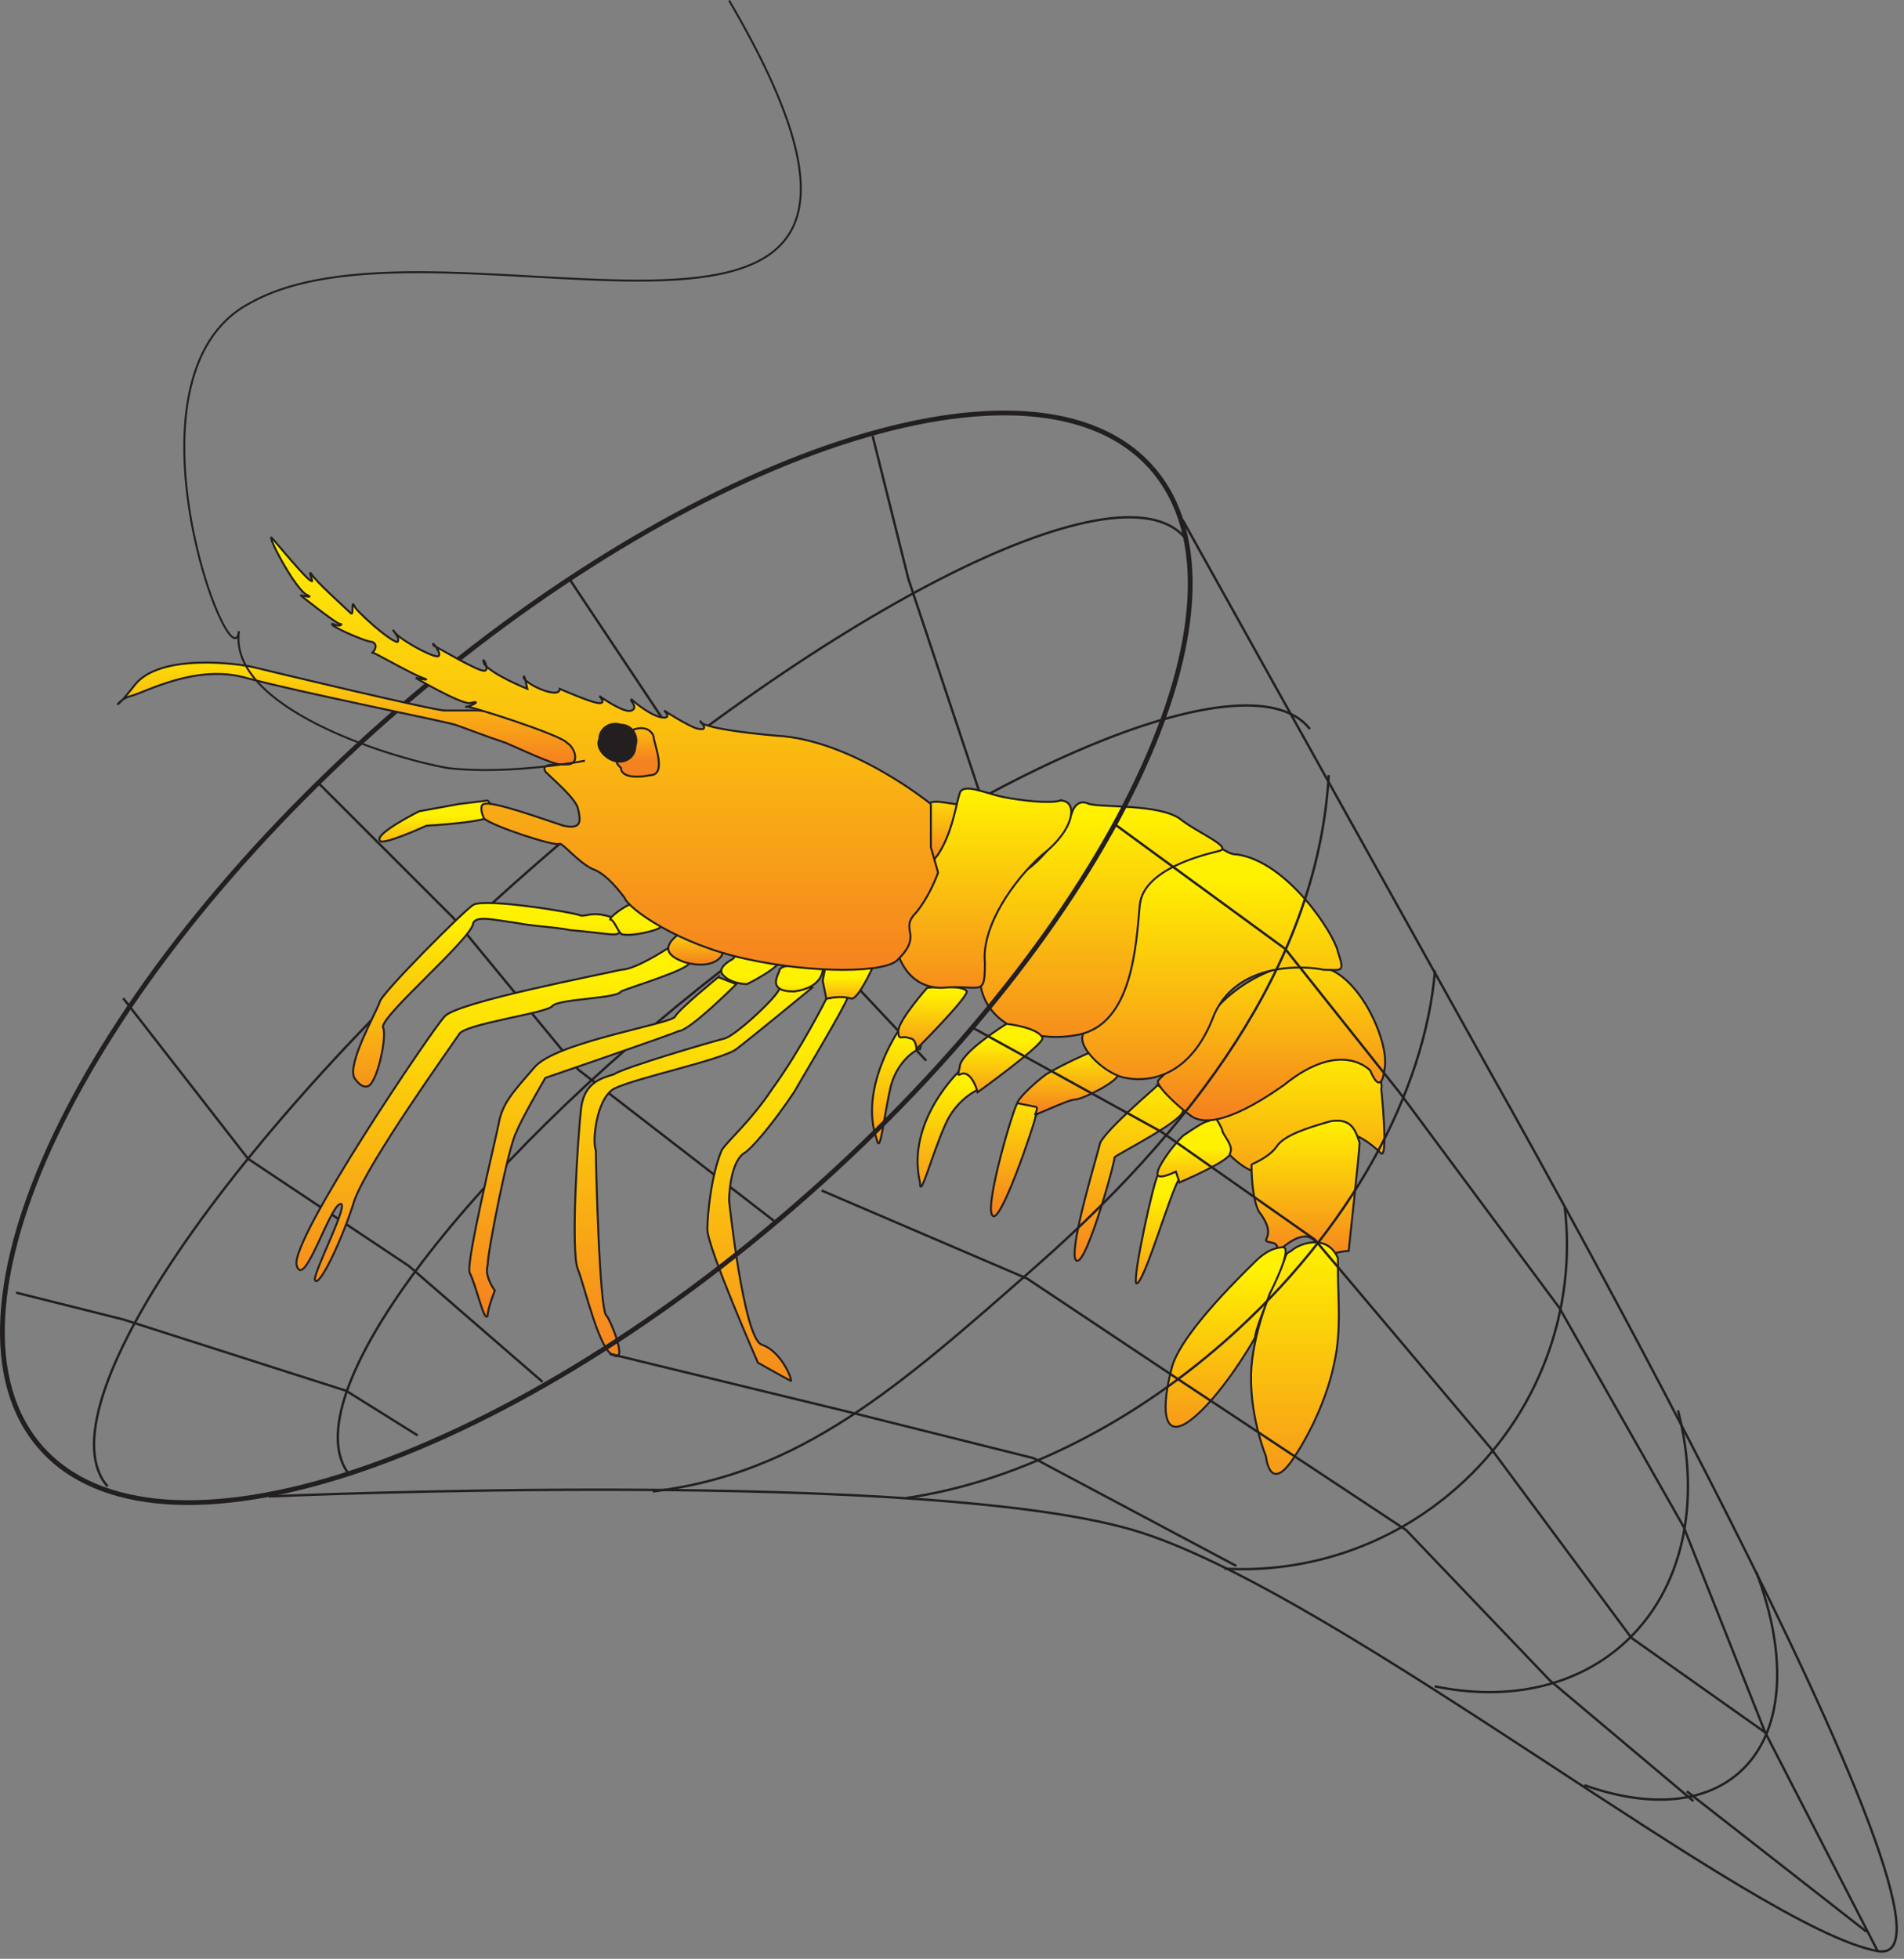 
        <svg xmlns:rdf="http://www.w3.org/1999/02/22-rdf-syntax-ns#" xmlns="http://www.w3.org/2000/svg" xmlns:cc="http://creativecommons.org/ns#" xmlns:xlink="http://www.w3.org/1999/xlink" xmlns:dc="http://purl.org/dc/elements/1.1/" x="0px" y="0px" width="488" height="502" viewBox="0 0 488 502" xml:space="preserve">
            <rect x="0" y="0" width="488" height="502" fill="#808080" stroke="none"/>
            <title>Fisheries: crustacean</title>
            <desc xmlns:ian_image_library="https://ian.umces.edu/media-library/">
                <ian_image_library:title>Fisheries: crustacean</ian_image_library:title>
                <ian_image_library:descr>Illustration of crustacean fisheries</ian_image_library:descr>
                <ian_image_library:scene>
                    <ian_image_library:contains>aquaculture, fishing, industry, fishery, fisheries, crustacean, net, harvest, catch</ian_image_library:contains>
                    <ian_image_library:when>1999-01-01</ian_image_library:when>
                </ian_image_library:scene>
            </desc>
            
 <defs></defs>
 <path stroke="#231F20" stroke-width="1.224" d="m10.49 371.01c-29.723-33.718 9.893-117.24 88.513-186.58 78.62-69.339 166.46-98.22 196.18-64.513" fill="none"/>
 <path stroke="#231F20" stroke-width=".612" d="m27.584 380.94c-17.149-19.469 30.708-89.706 106.89-156.9 76.19-67.205 151.88-105.9 169.04-86.444" fill="none"/>
 <path stroke="#231F20" stroke-width=".612" d="m89.46 377.85c-14.73-19.01 28.443-77.165 96.447-129.92 68.004-52.749 135.08-80.097 149.82-61.088" fill="none"/>
 <polyline stroke="#231F20" stroke-width=".612" points="223.66 111.74 232.81 148.34 251.11 203.22 273.97 230.66" fill="none"/>
 <polyline stroke="#231F20" stroke-width=".612" points="145.91 148.34 173.34 189.5 203.08 235.23 237.39 271.83" fill="none"/>
 <polyline stroke="#231F20" stroke-width=".612" points="81.876 200.94 116.18 235.23 148.2 274.12 198.5 312.99" fill="none"/>
 <polyline stroke="#231F20" stroke-width=".612" points="31.568 255.82 63.589 296.98 104.75 324.42 139.06 354.15" fill="none"/>
 <polyline stroke="#231F20" stroke-width=".612" points="4.132 331.28 31.568 338.15 88.738 356.44 107.04 367.87" fill="none"/>
 <linearGradient id="ian_symbols_598f810fdeb82f840953ef226be0da06" y2="-3318.4" gradientUnits="userSpaceOnUse" x2="-3050.3" gradientTransform="matrix(1.155 0 0 1.155 3854.9 4100.6)" y1="-3277.9" x1="-3050.3">
  <stop stop-color="#F58220" offset="0"/>
  <stop stop-color="#FFF200" offset="1"/>
 </linearGradient>
 <path stroke="#231F20" stroke-width=".506" d="m354.02 279.04s1.827 17.542 0 16.602c-.952-.941-4.641-4.607-9.259-5.516-5.537 0-11.994 2.758-15.693 7.398-6.479 9.215-16.612-4.64-16.612-4.64s-2.802-5.548 0-6.457c3.688-.919 9.226-3.699 12.005-6.5 1.839-1.838 8.307-6.435 10.146-6.435 1.85-.941 12.936-6.468 16.612-.941 3.71 4.64 2.8 6.5 2.8 6.5z" fill="url(#ian_symbols_598f810fdeb82f840953ef226be0da06)"/>
 <linearGradient id="ian_symbols_fe0909ad784e40640598d47375a8b52e" y2="-3313.1" gradientUnits="userSpaceOnUse" x2="-3088.1" gradientTransform="matrix(1.155 0 0 1.155 3854.9 4100.6)" y1="-3269.8" x1="-3088.1">
  <stop stop-color="#F58220" offset="0"/>
  <stop stop-color="#FFF200" offset="1"/>
 </linearGradient>
 <path stroke="#231F20" stroke-width=".506" d="m296.76 278.09c-.919.952-12.946 11.086-14.785 14.796-.897 3.699-7.387 24.93-6.457 29.559 1.85 5.526 10.146-24.021 10.146-25.86.94-.941 17.575-9.247 17.575-12.005 0-1.85-1.86-2.78-1.86-2.78l-4.62-3.71z" fill="url(#ian_symbols_fe0909ad784e40640598d47375a8b52e)"/>
 <linearGradient id="ian_symbols_e42a8fa7fed6b2f475820125076de6cb" y2="-3309.9" gradientUnits="userSpaceOnUse" x2="-3113" gradientTransform="matrix(1.155 0 0 1.155 3854.9 4100.6)" y1="-3281.3" x1="-3113">
  <stop stop-color="#F58220" offset="0"/>
  <stop stop-color="#FFF200" offset="1"/>
 </linearGradient>
 <path stroke="#231F20" stroke-width=".506" d="m260.75 282.73c-.931.919-8.317 25.849-6.468 28.64 1.839 3.688 11.064-24.032 11.064-24.941 0-.919 1.86-1.849 1.86-1.849l-1.86-2.78-4.59.93z" fill="url(#ian_symbols_e42a8fa7fed6b2f475820125076de6cb)"/>
 <linearGradient id="ian_symbols_5c0e02141ca0f0749943b3a1434aa9a2" y2="-3318.4" gradientUnits="userSpaceOnUse" x2="-3101.7" gradientTransform="matrix(1.155 0 0 1.155 3854.9 4100.6)" y1="-3303.7" x1="-3101.7">
  <stop stop-color="#F58220" offset="0"/>
  <stop stop-color="#FFF200" offset="1"/>
 </linearGradient>
 <path stroke="#231F20" stroke-width=".506" d="m279.2 269.8s-6.468 2.747-11.075 5.527c-3.71 2.758-7.376 6.468-7.376 7.398l4.597.919c.919 0 0 1.86 0 1.86-.931.919 8.328-3.71 10.166-3.71 1.85 0 11.086-4.618 11.086-6.468 0-1.84-7.4-5.53-7.4-5.53z" fill="url(#ian_symbols_5c0e02141ca0f0749943b3a1434aa9a2)"/>
 <linearGradient id="ian_symbols_b46a848ebcff6a842506b4edf48b938f" y2="-3285.7" gradientUnits="userSpaceOnUse" x2="-3081.5" gradientTransform="matrix(1.155 0 0 1.155 3854.9 4100.6)" y1="-3259.3" x1="-3081.5">
  <stop stop-color="#F58220" offset="0"/>
  <stop stop-color="#FFF200" offset="1"/>
 </linearGradient>
 <path stroke="#231F20" stroke-width=".506" d="m296.76 301.21c-.919.897-6.468 25.849-5.549 27.699 1.839.908 9.226-24.963 11.098-26.801 1.838-1.85-.931-2.747-.931-2.747l-4.62 1.85z" fill="url(#ian_symbols_b46a848ebcff6a842506b4edf48b938f)"/>
 <linearGradient id="ian_symbols_7844223b50c2824401dedf3c9bec9348" y2="-3295.7" gradientUnits="userSpaceOnUse" x2="-3073.6" gradientTransform="matrix(1.155 0 0 1.155 3854.9 4100.6)" y1="-3281.6" x1="-3073.6">
  <stop stop-color="#F58220" offset="0"/>
  <stop stop-color="#FFF200" offset="1"/>
 </linearGradient>
 <path stroke="#231F20" stroke-width=".506" d="m309.66 287.34c-.886 0-3.677 1.838-6.424 3.699-3.71 3.666-6.479 8.328-6.479 9.226-.919 2.78 4.618 0 4.618 0l.931 2.78s12.935-5.516 12.935-7.398c.909-1.838-.93-3.688-1.86-5.516 0-.952-1.838-3.699-1.838-3.699l-1.88.91z" fill="url(#ian_symbols_7844223b50c2824401dedf3c9bec9348)"/>
 <linearGradient id="ian_symbols_3650ec7543bd9124810f52f57fabf8a7" y2="-3345.3" gradientUnits="userSpaceOnUse" x2="-3056.5" gradientTransform="matrix(1.155 0 0 1.155 3854.9 4100.6)" y1="-3303.2" x1="-3056.5">
  <stop stop-color="#F58220" offset="0"/>
  <stop stop-color="#FFF200" offset="1"/>
 </linearGradient>
 <path stroke="#231F20" stroke-width=".506" d="m354.93 273.49c-.908 8.306-3.71.897-3.71.897s-7.376-8.317-22.15 3.699c-15.693 11.086-21.23 9.248-23.091 8.339-1.839-.919-9.226-7.387-9.226-9.247 0-.941 9.226-7.376 12.902-15.683 3.721-7.398 20.334-18.484 31.42-12.958 8.31 3.68 14.78 18.48 13.86 24.95z" fill="url(#ian_symbols_3650ec7543bd9124810f52f57fabf8a7)"/>
 <linearGradient id="ian_symbols_cfdfb3e79ebceca4e5a5817088892ab8" y2="-3356.4" gradientUnits="userSpaceOnUse" x2="-3069.7" gradientTransform="matrix(1.155 0 0 1.155 3854.9 4100.6)" y1="-3303.5" x1="-3069.7">
  <stop stop-color="#F58220" offset="0"/>
  <stop stop-color="#FFF200" offset="1"/>
 </linearGradient>
 <path stroke="#231F20" stroke-width=".506" d="m317.09 218.99c12.903 1.85 24.897 20.344 25.827 24.952 1.85 5.527.931 4.596-3.688 4.596-3.688-.908-23.08-2.747-28.607 12.958-6.479 15.683-17.575 15.683-22.161 14.741-5.548-.908-13.876-9.214-10.177-11.994 2.79-2.747 10.177-7.365 11.097-15.705.908-7.376 2.758-20.278 4.629-22.15 1.828-2.791 15.649-9.248 18.451-9.248 1.85.95 2.78 1.85 4.63 1.85z" fill="url(#ian_symbols_cfdfb3e79ebceca4e5a5817088892ab8)"/>
 <linearGradient id="ian_symbols_41e6b45443cf03a465cf44d671c29d98" y2="-3369.8" gradientUnits="userSpaceOnUse" x2="-3094.3" gradientTransform="matrix(1.155 0 0 1.155 3854.9 4100.6)" y1="-3314.3" x1="-3094.3">
  <stop stop-color="#F58220" offset="0"/>
  <stop stop-color="#FFF200" offset="1"/>
 </linearGradient>
 <path stroke="#231F20" stroke-width=".506" d="m274.58 208.82s.93-4.585 4.618-2.769c3.71.93 17.554 0 23.103 3.699 4.606 3.699 13.844 7.387 10.155 8.339-3.688.897-19.414 4.585-20.322 13.822-.931 10.189-1.85 30.489-15.716 33.258-13.832 2.78-27.698-4.629-24.918-18.484 1.849-12.903 9.247-22.15 11.994-24.011 2.769-1.838 7.397-7.376 9.236-10.134.95-2.79 1.85-3.73 1.85-3.73z" fill="url(#ian_symbols_41e6b45443cf03a465cf44d671c29d98)"/>
 <linearGradient id="ian_symbols_83db75c461a410a40d617f3a26e88506" y2="-3301.7" gradientUnits="userSpaceOnUse" x2="-3048.9" gradientTransform="matrix(1.155 0 0 1.155 3854.9 4100.6)" y1="-3270.4" x1="-3048.9">
  <stop stop-color="#F58220" offset="0"/>
  <stop stop-color="#FFF200" offset="1"/>
 </linearGradient>
 <path stroke="#231F20" stroke-width=".506" d="m320.76 298.42c0 .941 0 8.317 1.838 11.983 2.791 3.699 2.791 5.548 1.871 7.409 0 .952 3.688 0 2.759 2.78 0 .897 3.698-3.71 7.387-3.71 2.779 0 5.537 5.56 6.468 4.607 2.769-.897 4.585-.897 4.585-.897s2.802-25.893 2.802-27.709c-.919-2.758-1.827-6.457-7.387-5.548-6.468 1.838-12.006 3.699-13.854 6.468-1.86 2.78-6.48 4.62-6.48 4.62z" fill="url(#ian_symbols_83db75c461a410a40d617f3a26e88506)"/>
 <linearGradient id="ian_symbols_28fa2caa62b8a2b44520e99f9aec62c7" y2="-3369.4" gradientUnits="userSpaceOnUse" x2="-3242" gradientTransform="matrix(1.155 0 0 1.155 3854.9 4100.6)" y1="-3358.8" x1="-3242">
  <stop stop-color="#F58220" offset="0"/>
  <stop stop-color="#FFF200" offset="1"/>
 </linearGradient>
 <path stroke="#231F20" stroke-width=".506" d="m117.6 206.06l-10.178 1.86s-11.075 5.538-10.123 7.387c0 1.838 11.983-3.688 11.983-3.688s16.624-.897 16.624-2.791c.919-1.838-.919-3.677-.919-3.677l-7.38.91z" fill="url(#ian_symbols_28fa2caa62b8a2b44520e99f9aec62c7)"/>
 <linearGradient id="ian_symbols_01dfbcfc7dd736a4edb9b2d13e9deb57" y2="-3408.2" gradientUnits="userSpaceOnUse" x2="-3260.6" gradientTransform="matrix(1.155 0 0 1.155 3854.9 4100.6)" y1="-3381.4" x1="-3260.6">
  <stop stop-color="#F58220" offset="0"/>
  <stop stop-color="#FFF200" offset="1"/>
 </linearGradient>
 <path stroke="#231F20" stroke-width=".506" d="m113.92 182.08c-2.78 0-45.263-10.178-48.951-11.086-3.71-.919-24.043-3.688-30.468 4.607-6.479 8.307-4.64 3.667-.952 2.769 3.699-.908 16.634-8.295 29.57-4.629 13.866 3.721 50.801 11.108 53.559 12.005 2.758.941 7.387 2.791 12.946 4.629 6.435 2.779 13.833 6.467 15.671 5.526 2.78 0 5.538-1.838 4.629-3.677-1.85-2.769-7.376-6.479-12.005-7.376-3.699-.941-12.936-2.769-15.704-2.769-2.78.01-8.3.01-8.3.01z" fill="url(#ian_symbols_01dfbcfc7dd736a4edb9b2d13e9deb57)"/>
 <linearGradient id="ian_symbols_832ae9c01de1968401bd226db5a67fa3" y2="-3346.6" gradientUnits="userSpaceOnUse" x2="-3230.4" gradientTransform="matrix(1.155 0 0 1.155 3854.9 4100.6)" y1="-3302.4" x1="-3230.4">
  <stop stop-color="#F58220" offset="0"/>
  <stop stop-color="#FFF200" offset="1"/>
 </linearGradient>
 <path stroke="#231F20" stroke-width=".506" d="m159.16 238.38c-.908 1.882-1.85.952-12.924 0-4.64-.919-9.215-.919-13.866-1.849-6.468-.897-10.156-1.85-11.075 0 0 3.731-24 24.01-23.124 26.79.952 1.85-.875 11.064-2.725 13.855-.93 1.86-2.78 1.86-4.629-.941-1.849-3.688 5.527-16.612 6.479-19.359 0-1.882 22.139-24.021 24-24.963 2.769-1.838 25.849 1.872 27.688 2.769 1.85 0 2.802-.897 6.468 0 3.7.95 4.62 2.77 3.7 3.69z" fill="url(#ian_symbols_832ae9c01de1968401bd226db5a67fa3)"/>
 <linearGradient id="ian_symbols_21ad415e9edc83e4f9632e8da3cccf02" y2="-3344.6" gradientUnits="userSpaceOnUse" x2="-3197.7" gradientTransform="matrix(1.155 0 0 1.155 3854.9 4100.6)" y1="-3336.5" x1="-3197.7">
  <stop stop-color="#F58220" offset="0"/>
  <stop stop-color="#FFF200" offset="1"/>
 </linearGradient>
 <path stroke="#231F20" stroke-width=".506" d="m161.91 231.92c0-.941-5.538 2.769-5.538 3.721.941 0 1.882 2.747 2.791 3.699 1.839.93 10.167-.952 10.167-1.871 0-.93-8.33-5.55-7.42-5.55z" fill="url(#ian_symbols_21ad415e9edc83e4f9632e8da3cccf02)"/>
 <linearGradient id="ian_symbols_7150220fe5835384cd9ff9ee1a3e1931" y2="-3335.3" gradientUnits="userSpaceOnUse" x2="-3229.1" gradientTransform="matrix(1.155 0 0 1.155 3854.9 4100.6)" y1="-3259" x1="-3229.1">
  <stop stop-color="#F58220" offset="0"/>
  <stop stop-color="#FFF200" offset="1"/>
 </linearGradient>
 <path stroke="#231F20" stroke-width=".506" d="m171.18 243.01s-8.328 5.526-12.016 5.526c-3.71.931-42.483 8.339-45.241 12.005-2.78 2.78-39.704 57.269-37.887 63.736 1.86 6.468 8.328-14.807 11.097-15.704 2.758-.897-6.446 16.634-6.446 19.392.897 2.78 7.365-11.086 10.134-20.29 3.699-10.156 24.93-39.726 26.78-42.505.93-2.769 23.08-5.548 24-7.387 1.86-1.838 16.656-1.838 17.564-3.688 1.839-.941 17.543-5.56 17.543-7.409.908-1.839 0-.897 0-.897l-5.52-2.78z" fill="url(#ian_symbols_7150220fe5835384cd9ff9ee1a3e1931)"/>
 <linearGradient id="ian_symbols_80fee4423568df2469ec4a2481efc85f" y2="-3345.8" gradientUnits="userSpaceOnUse" x2="-3184.4" gradientTransform="matrix(1.155 0 0 1.155 3854.9 4100.6)" y1="-3336.6" x1="-3184.4">
  <stop stop-color="#F58220" offset="0"/>
  <stop stop-color="#FFF200" offset="1"/>
 </linearGradient>
 <path stroke="#231F20" stroke-width=".506" d="m173.94 239.34c-.919.93-6.457 4.607 1.839 7.354 7.387 1.849 9.226-1.839 9.226-1.839s.941-1.838-1.839-1.838c-1.87-.91-8.31-3.67-9.23-3.67z" fill="url(#ian_symbols_80fee4423568df2469ec4a2481efc85f)"/>
 <linearGradient id="ian_symbols_ec3db86ebb46b7f49d73fd75dd370dd6" y2="-3333.6" gradientUnits="userSpaceOnUse" x2="-3184.8" gradientTransform="matrix(1.155 0 0 1.155 3854.9 4100.6)" y1="-3248" x1="-3184.8">
  <stop stop-color="#F58220" offset="0"/>
  <stop stop-color="#FFF200" offset="1"/>
 </linearGradient>
 <path stroke="#231F20" stroke-width=".506" d="m199.81 253.16c0 1.838-11.086 12.016-13.866 12.914-3.688.952-25.86 7.42-28.629 9.258-2.779.908-7.387 1.85-8.328 8.317-.908 7.387-2.747 36.946-.908 41.564 1.85 4.607 5.538 21.23 9.236 22.15 3.688 1.85-.941-9.248-1.86-10.167-1.838-.897-2.747-39.671-2.747-42.495-.919-1.816 0-12.902 4.607-15.66 5.538-2.802 27.688-7.387 31.409-10.167 3.688-2.801 19.392-15.715 19.392-15.715s-7.4-1.84-8.3 0z" fill="url(#ian_symbols_ec3db86ebb46b7f49d73fd75dd370dd6)"/>
 <linearGradient id="ian_symbols_8131eeb1fd240ec461f53c9f1d0b380e" y2="-3331.9" gradientUnits="userSpaceOnUse" x2="-3161.3" gradientTransform="matrix(1.155 0 0 1.155 3854.9 4100.6)" y1="-3325.8" x1="-3161.3">
  <stop stop-color="#F58220" offset="0"/>
  <stop stop-color="#FFF200" offset="1"/>
 </linearGradient>
 <path stroke="#231F20" stroke-width=".506" d="m199.81 248.54c0 .931-3.71 5.56 3.688 5.56 7.365-.941 7.365-5.56 7.365-5.56s0-.908-1.816-.908c-1.88 0-8.33-.94-9.23.91z" fill="url(#ian_symbols_8131eeb1fd240ec461f53c9f1d0b380e)"/>
 <linearGradient id="ian_symbols_7995abd137d8c2c4252de0bf58db7459" y2="-3336.3" gradientUnits="userSpaceOnUse" x2="-3204.9" gradientTransform="matrix(1.155 0 0 1.155 3854.9 4100.6)" y1="-3259.2" x1="-3204.9">
  <stop stop-color="#F58220" offset="0"/>
  <stop stop-color="#FFF200" offset="1"/>
 </linearGradient>
 <path stroke="#231F20" stroke-width=".506" d="m184.09 250.42s-10.156 8.263-11.075 10.123c-.93 1.86-30.467 6.479-35.994 12.947-5.559 6.435-8.339 9.236-9.258 14.752-.941 4.64-8.328 35.097-7.409 37.887 1.86 3.688 3.709 12.903 4.629 11.064 0-1.838 1.838-6.446 1.838-6.446s-2.758-3.688-1.838-6.468c0-3.688 5.548-31.397 7.387-34.155.93-2.791 7.409-13.888 7.409-13.888s32.306-11.064 34.155-11.994c2.769 0 14.785-12.027 14.785-12.027l-4.63-1.79z" fill="url(#ian_symbols_7995abd137d8c2c4252de0bf58db7459)"/>
 <linearGradient id="ian_symbols_8cbdf62e4a55d884e5001bc399774491" y2="-3333.5" gradientUnits="userSpaceOnUse" x2="-3172.1" gradientTransform="matrix(1.155 0 0 1.155 3854.9 4100.6)" y1="-3326" x1="-3172.1">
  <stop stop-color="#F58220" offset="0"/>
  <stop stop-color="#FFF200" offset="1"/>
 </linearGradient>
 <path stroke="#231F20" stroke-width=".506" d="m187.78 245.79s-3.688 1.838-2.78 3.677c1.871 2.747 6.468 2.747 6.468 2.747s9.247-4.585 8.339-6.424c-1.871-1.85-10.178-1.85-10.178-1.85l-1.85 1.84z" fill="url(#ian_symbols_8cbdf62e4a55d884e5001bc399774491)"/>
 <linearGradient id="ian_symbols_ae46720d4dddf0041932fdf81e049724" y2="-3323" gradientUnits="userSpaceOnUse" x2="-3166.1" gradientTransform="matrix(1.155 0 0 1.155 3854.9 4100.6)" y1="-3237.1" x1="-3166.1">
  <stop stop-color="#F58220" offset="0"/>
  <stop stop-color="#FFF200" offset="1"/>
 </linearGradient>
 <path stroke="#231F20" stroke-width=".506" d="m217.33 255c.941 0-7.376 13.876-13.833 24.93-5.559 8.317-11.086 14.774-12.957 15.715-3.667 2.78-3.667 12.038-3.667 12.038s3.667 35.075 8.317 36.913c5.526 1.849 8.306 10.156 7.376 9.226-1.85-.92-8.317-4.607-8.317-4.607s-12.95-29.55-12.95-34.15c0-3.688.952-13.844 3.699-20.355 1.871-2.747 7.409-7.365 12.936-15.66 7.398-10.167 13.854-23.091 13.854-23.091l5.54-.95z" fill="url(#ian_symbols_ae46720d4dddf0041932fdf81e049724)"/>
 <linearGradient id="ian_symbols_8c4f8a81dc1240247d655bb2aa3c48a1" y2="-3333.5" gradientUnits="userSpaceOnUse" x2="-3150.5" gradientTransform="matrix(1.155 0 0 1.155 3854.9 4100.6)" y1="-3326" x1="-3150.5">
  <stop stop-color="#F58220" offset="0"/>
  <stop stop-color="#FFF200" offset="1"/>
 </linearGradient>
 <path stroke="#231F20" stroke-width=".506" d="m223.8 247.63s-3.699 8.317-5.537 8.317c-2.791-.952-6.479 0-6.479 0l-.93-4.629.93-4.629 12.02.94z" fill="url(#ian_symbols_8c4f8a81dc1240247d655bb2aa3c48a1)"/>
 <linearGradient id="ian_symbols_c3fc968580a3a3b4ed4d33d3a1444557" y2="-3320.7" gradientUnits="userSpaceOnUse" x2="-3139.7" gradientTransform="matrix(1.155 0 0 1.155 3854.9 4100.6)" y1="-3291.5" x1="-3139.7">
  <stop stop-color="#F58220" offset="0"/>
  <stop stop-color="#FFF200" offset="1"/>
 </linearGradient>
 <path stroke="#231F20" stroke-width=".506" d="m230.24 264.24s-10.135 14.796-5.549 27.709c.952 4.629 1.882-6.446 3.699-13.866 1.85-6.435 6.489-9.215 7.408-9.215 1.83-5.54-5.56-4.62-5.56-4.62z" fill="url(#ian_symbols_c3fc968580a3a3b4ed4d33d3a1444557)"/>
 <linearGradient id="ian_symbols_275eb3c3bd496e048d1f0b5a03471c9a" y2="-3329.9" gradientUnits="userSpaceOnUse" x2="-3131.7" gradientTransform="matrix(1.155 0 0 1.155 3854.9 4100.6)" y1="-3314.8" x1="-3131.7">
  <stop stop-color="#F58220" offset="0"/>
  <stop stop-color="#FFF200" offset="1"/>
 </linearGradient>
 <path stroke="#231F20" stroke-width=".506" d="m237.63 253.16s-7.387 8.339-7.387 11.086c0 2.78.952.93 2.801 1.828 1.839 0 1.839 2.801 1.839 2.801s12.914-12.924 12.914-14.774c-.89-1.89-10.16-.95-10.16-.95z" fill="url(#ian_symbols_275eb3c3bd496e048d1f0b5a03471c9a)"/>
 <linearGradient id="ian_symbols_d494f7ad2dbff744f5c29a954fcf3789" y2="-3310.5" gradientUnits="userSpaceOnUse" x2="-3127.7" gradientTransform="matrix(1.155 0 0 1.155 3854.9 4100.6)" y1="-3280.3" x1="-3127.7">
  <stop stop-color="#F58220" offset="0"/>
  <stop stop-color="#FFF200" offset="1"/>
 </linearGradient>
 <path stroke="#231F20" stroke-width=".506" d="m245.98 274.39s-13.854 12.947-10.178 28.651c0 4.64 2.78-6.457 6.468-14.796 2.78-6.446 8.307-9.204 9.237-9.204 2.77-4.65-5.53-4.65-5.53-4.65z" fill="url(#ian_symbols_d494f7ad2dbff744f5c29a954fcf3789)"/>
 <linearGradient id="ian_symbols_e9d7c194c9d9c66435a3f4bbcf0dd720" y2="-3319.4" gradientUnits="userSpaceOnUse" x2="-3116.6" gradientTransform="matrix(1.155 0 0 1.155 3854.9 4100.6)" y1="-3303.8" x1="-3116.6">
  <stop stop-color="#F58220" offset="0"/>
  <stop stop-color="#FFF200" offset="1"/>
 </linearGradient>
 <path stroke="#231F20" stroke-width=".506" d="m257.97 262.4s-11.995 7.398-11.995 11.086c-.93 3.688 0 .897 1.817 1.838 1.849.908 2.779 4.596 2.779 4.596s16.635-11.972 16.635-13.854c-.95-2.76-9.25-3.68-9.25-3.68z" fill="url(#ian_symbols_e9d7c194c9d9c66435a3f4bbcf0dd720)"/>
 <linearGradient id="ian_symbols_8e335a29dd292144550e263a8e951cd1" y2="-3275.4" gradientUnits="userSpaceOnUse" x2="-3051.3" gradientTransform="matrix(1.155 0 0 1.155 3854.9 4100.6)" y1="-3209.3" x1="-3051.3">
  <stop stop-color="#F58220" offset="0"/>
  <stop stop-color="#FFF200" offset="1"/>
 </linearGradient>
 <path stroke="#231F20" stroke-width=".506" d="m342.92 326.13c0 6.435.931 14.785-.93 23.081-1.839 9.258-6.446 18.462-10.134 24.01-6.468 10.156-7.388 0-7.388 0s-4.618-11.074-3.709-23.102c.93-11.086 6.468-23.059 7.397-24.908 1.839-3.721.919-3.721 2.769-4.618 1.85-1.828 9.226-4.64 11.994 1.85v3.69z" fill="url(#ian_symbols_8e335a29dd292144550e263a8e951cd1)"/>
 <linearGradient id="ian_symbols_a65e58bc4d7b24f4a996d27402dc5046" y2="-3376.5" gradientUnits="userSpaceOnUse" x2="-3129.7" gradientTransform="matrix(1.155 0 0 1.155 3854.9 4100.6)" y1="-3359.4" x1="-3129.7">
  <stop stop-color="#F58220" offset="0"/>
  <stop stop-color="#FFF200" offset="1"/>
 </linearGradient>
 <path stroke="#231F20" stroke-width=".506" d="m245.05 206.06c-1.839 0-7.42-1.816-7.42.93-.887 2.769-1.828 14.796.952 15.693 1.85 0 5.526-6.446 5.526-8.295.94-1.83 2.79-8.32.94-8.32z" fill="url(#ian_symbols_a65e58bc4d7b24f4a996d27402dc5046)"/>
 <linearGradient id="ian_symbols_2ef32be1a5b119549dbb657852e97524" y2="-3374.7" gradientUnits="userSpaceOnUse" x2="-3120.5" gradientTransform="matrix(1.155 0 0 1.155 3854.9 4100.6)" y1="-3325.9" x1="-3120.5">
  <stop stop-color="#F58220" offset="0"/>
  <stop stop-color="#FFF200" offset="1"/>
 </linearGradient>
 <path stroke="#231F20" stroke-width=".506" d="m271.8 205.15c-2.746.908-10.145 0-14.763-.908-4.607-.952-10.145-3.71-11.064-.952-.93 2.769-1.871 10.167-5.548 15.704-3.688 4.607-11.075 17.543-11.075 21.274 0 3.677 2.769 12.892 11.973 12.892 10.178-.941 11.107 2.791 11.107-6.468-.93-9.226 7.387-21.22 14.774-27.699 8.3-6.43 9.21-13.83 4.59-13.83z" fill="url(#ian_symbols_2ef32be1a5b119549dbb657852e97524)"/>
 <linearGradient id="ian_symbols_e97c97b288ec0174f12006112e0ae19f" y2="-3268.8" gradientUnits="userSpaceOnUse" x2="-3066.6" gradientTransform="matrix(1.155 0 0 1.155 3854.9 4100.6)" y1="-3224.2" x1="-3066.6">
  <stop stop-color="#F58220" offset="0"/>
  <stop stop-color="#FFF200" offset="1"/>
 </linearGradient>
 <path stroke="#231F20" stroke-width=".506" d="m321.69 323.34c-1.839 1.871-18.451 17.575-21.253 26.779-2.747 10.178-2.747 19.403 4.641 13.877 7.387-5.527 15.683-19.404 16.612-21.242 0-1.839 2.779-8.317 3.699-11.097.919-1.838 5.537-11.064 3.688-11.994-.93-.01-3.7-.01-7.39 3.67z" fill="url(#ian_symbols_e97c97b288ec0174f12006112e0ae19f)"/>
 <linearGradient id="ian_symbols_63c3c90c8dabd4643d975b6349245fd9" y2="-3434.3" gradientUnits="userSpaceOnUse" x2="-3204.5" gradientTransform="matrix(1.155 0 0 1.155 3854.9 4100.6)" y1="-3334.7" x1="-3204.5">
  <stop stop-color="#F58220" offset="0"/>
  <stop stop-color="#FFF200" offset="1"/>
 </linearGradient>
 <path stroke="#231F20" stroke-width=".506" d="m238.58 206.06s-20.312-16.602-39.704-17.521c-20.312-1.849-19.392-3.688-19.392-3.688s2.769 2.736-.919 1.839c-2.791-.941-8.35-4.607-8.35-4.607s1.872 1.828 0 1.828c-2.736 0-7.365-3.699-8.306-4.64-.908 0 1.882 1.893 0 2.813-1.828.93-8.295-3.71-8.295-3.71s1.838 1.838 0 1.838c-1.828 0-10.156-3.677-10.156-3.677 0 2.736-8.306-.93-9.236-2.791 0-1.838.93 2.791.93 2.791s-9.248-3.71-11.086-6.457c-.919-2.769 1.839 1.828 0 1.828-1.849 0-11.119-5.548-12.924-6.468-.908-1.839 2.78 2.769.919 2.769-1.828 0-10.167-4.607-11.086-6.457-.931-.919 1.838 1.849.919 2.769-1.85 0-11.075-8.317-11.075-9.248-.93-1.816 0 2.78-.93 1.861-.919-.93-9.204-8.295-10.145-10.134-.941-.952.941 2.736 0 1.839-.941 0-9.248-10.156-10.178-11.086-.908 0 6.468 13.822 9.236 14.774 1.882.93-1.816 0-1.816 0s9.226 7.376 10.145 7.376c.919 0 0 .93-1.838 0-1.86 0 8.306 4.618 10.156 4.618 1.85.919 0 2.791 0 2.791-.93-.952 10.145 5.516 12.925 6.435 2.769.941-1.839 0-1.839 0s11.064 6.468 13.822 6.468c3.709-.941 0 .952-.919.952-.908-.952 24.962 7.376 25.86 9.215 1.85.897 3.688 5.526 0 5.526-4.618 0-6.468 0-5.516 1.85 1.817 1.871 7.365 6.49 8.295 9.236.908 3.732.908 5.56-3.677 4.629-5.57-1.86-18.495-6.468-20.333-5.56-.919 0-.919 1.86 0 3.699 1.839 1.86 18.484 7.387 19.393 6.479.941 0 4.618 4.607 8.328 6.446 2.747.919 5.526 3.71 8.295 7.398.919 2.78 13.854 12.027 31.387 15.715 16.645 3.677 36.004 3.677 38.774 0 6.5-6.457 0-7.409 4.64-12.005 3.699-4.629 5.549-10.188 5.549-10.188l-1.85-6.457v-11.11z" fill="url(#ian_symbols_63c3c90c8dabd4643d975b6349245fd9)"/>
 <linearGradient id="ian_symbols_6fc8173caa1c2cf445da0115f4aed472" y2="-3395.4" gradientUnits="userSpaceOnUse" x2="-3197.1" gradientTransform="matrix(1.155 0 0 1.155 3854.9 4100.6)" y1="-3381.5" x1="-3197.1">
  <stop stop-color="#F58220" offset="0"/>
  <stop stop-color="#FFF200" offset="1"/>
 </linearGradient>
 <path stroke="#231F20" stroke-width=".506" d="m167.48 188.54c0 1.839 3.699 10.145-.93 10.145-4.64.941-7.387 0-7.387-1.839-.908-.941-1.85-1.882 0-1.882.919-.897 2.747-2.736 2.747-3.688 0-1.816-.908-3.688-.908-3.688s4.63-2.73 6.48.96z" fill="url(#ian_symbols_6fc8173caa1c2cf445da0115f4aed472)"/>
 <path stroke="#231F20" stroke-width=".506" d="m159.16 185.74c2.747 0 4.629 2.791 3.688 5.526 0 2.791-2.769 4.629-5.538 3.688-2.779-.897-4.607-3.688-3.699-5.505 0-2.77 2.76-4.61 5.55-3.72z" fill="#231F20"/>
 <path stroke="#231F20" stroke-width=".506" d="m149.92 194.96s-19.393 3.721-35.107 1.882c-15.693-2.779-56.328-15.682-53.559-35.096-1.839 14.785-32.306-65.553 2.779-84.048 50.779-28.651 191.15 38.785 122.83-77.569" fill="none"/>
 <path stroke="#231F20" stroke-width="1.224" d="m295.18 119.92c29.734 33.707-9.904 117.24-88.523 186.58-78.62 69.329-166.44 98.22-196.17 64.514" fill="none"/>
 <path stroke="#231F20" stroke-width=".612" d="m340.56 198.64c-2.506 44.355-29.865 86.073-74.581 125.5-35.918 31.671-60.815 53.569-98.691 58.101" fill="none"/>
 <path stroke="#231F20" stroke-width=".612" d="m367.79 248.74c-2.572 30.949-21.549 66.505-53.646 94.806-25.783 22.729-55.146 36.486-81.782 40.35" fill="none"/>
 <path stroke="#231F20" stroke-width=".612" d="m401.05 309.4c3.075 25.969-6.369 53.109-27.666 71.89-17.094 15.069-38.599 21.887-59.545 20.738" fill="none"/>
 <path stroke="#231F20" stroke-width=".612" d="m430.08 361.46c5.997 23.387 1.456 46.193-14.26 60.069-12.629 11.13-30.095 14.392-48.108 10.638" fill="none"/>
 <path stroke="#231F20" stroke-width=".612" d="m450.16 402.92c8.131 21.493 7.212 41.126-4.41 51.369-9.335 8.241-23.813 8.865-39.672 3.218" fill="none"/>
 <path stroke="#231F20" stroke-width=".612" d="m68.897 383.51s171.31-7.649 223.71 9.292c52.398 16.93 157.2 101.58 188.64 107.23 31.441 5.636-99.566-225.74-99.566-225.74l-78.598-141.09" fill="none"/>
 <polyline stroke="#231F20" stroke-width=".612" points="285.9 211.38 329.41 243.18 358.71 280 399.7 335.22 431.51 391.29 452.43 444 418.12 419.74 382.13 371.21 336.94 317.65 297.62 290.04 249.08 263.26" fill="none"/>
 <polyline stroke="#231F20" stroke-width=".612" points="210.58 305.1 263.3 327.7 303.48 354.48 360.38 392.12 397.2 430.62 434.01 461.58" fill="none"/>
 <polyline stroke="#231F20" stroke-width=".612" points="156.2 346.95 218.12 362 264.98 373.72 316.86 401.32" fill="none"/>
 <line y2="500.03" x1="452.43" x2="481.25" stroke="#231F20" y1="444" stroke-width=".612" fill="none"/>
 <line y2="495.05" x1="432.34" x2="478.37" stroke="#231F20" y1="459.08" stroke-width=".612" fill="none"/>
</svg>
